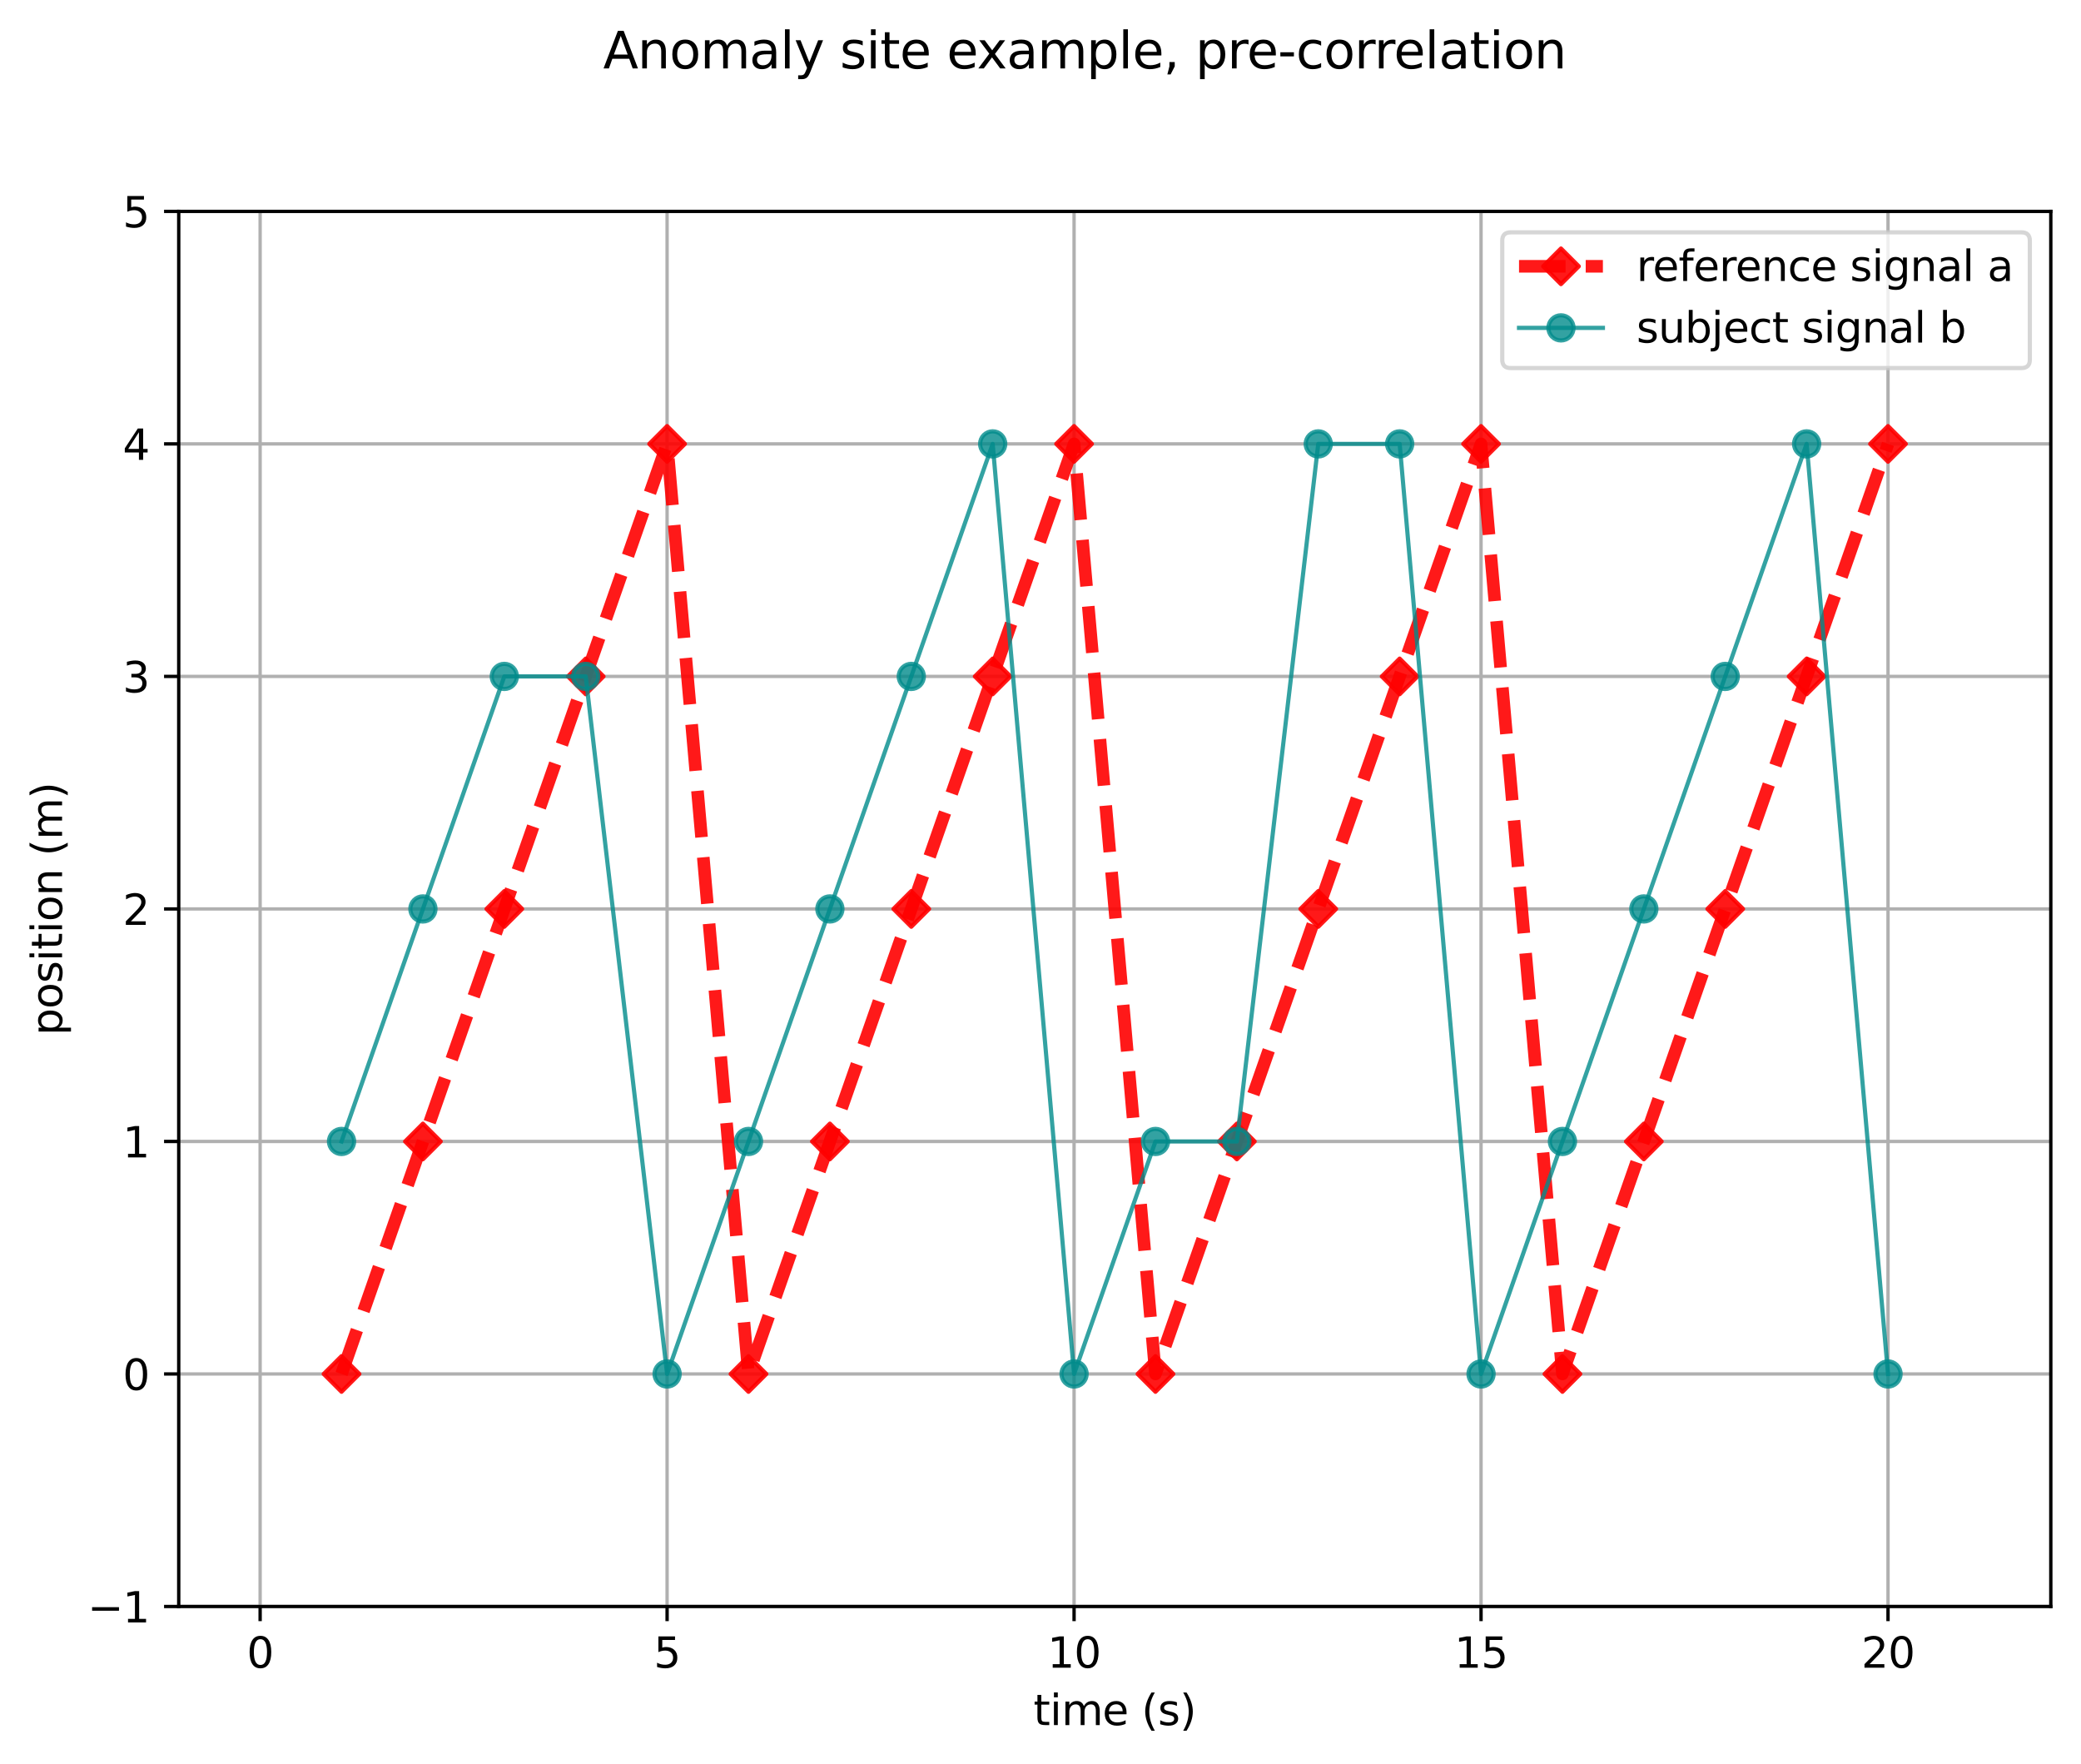 <?xml version="1.0" encoding="utf-8" standalone="no"?>
<!DOCTYPE svg PUBLIC "-//W3C//DTD SVG 1.1//EN"
  "http://www.w3.org/Graphics/SVG/1.1/DTD/svg11.dtd">
<svg xmlns:xlink="http://www.w3.org/1999/xlink" width="496.22pt" height="420.596pt" viewBox="0 0 496.22 420.596" xmlns="http://www.w3.org/2000/svg" version="1.1">
 <defs>
  <style type="text/css">*{stroke-linejoin: round; stroke-linecap: butt}</style>
 </defs>
 <g id="figure_1">
  <g id="patch_1">
   <path d="M 0 420.596 
L 496.22 420.596 
L 496.22 0 
L 0 0 
z
" style="fill: #ffffff"/>
  </g>
  <g id="axes_1">
   <g id="patch_2">
    <path d="M 42.62 383.04 
L 489.02 383.04 
L 489.02 50.4 
L 42.62 50.4 
z
" style="fill: #ffffff"/>
   </g>
   <g id="matplotlib.axis_1">
    <g id="xtick_1">
     <g id="line2d_1">
      <path d="M 62.029 383.04 
L 62.029 50.4 
" clip-path="url(#pf8f270780d)" style="fill: none; stroke: #b0b0b0; stroke-width: 0.8; stroke-linecap: square"/>
     </g>
     <g id="line2d_2">
      <defs>
       <path id="m6d6a47e86a" d="M 0 0 
L 0 3.5 
" style="stroke: #000000; stroke-width: 0.8"/>
      </defs>
      <g>
       <use xlink:href="#m6d6a47e86a" x="62.029" y="383.04" style="stroke: #000000; stroke-width: 0.8"/>
      </g>
     </g>
     <g id="text_1">
      <!-- 0 -->
      <g transform="translate(58.848 397.638) scale(0.1 -0.1)">
       <defs>
        <path id="DejaVuSans-30" d="M 2034 4250 
Q 1547 4250 1301 3770 
Q 1056 3291 1056 2328 
Q 1056 1369 1301 889 
Q 1547 409 2034 409 
Q 2525 409 2770 889 
Q 3016 1369 3016 2328 
Q 3016 3291 2770 3770 
Q 2525 4250 2034 4250 
z
M 2034 4750 
Q 2819 4750 3233 4129 
Q 3647 3509 3647 2328 
Q 3647 1150 3233 529 
Q 2819 -91 2034 -91 
Q 1250 -91 836 529 
Q 422 1150 422 2328 
Q 422 3509 836 4129 
Q 1250 4750 2034 4750 
z
" transform="scale(0.016)"/>
       </defs>
       <use xlink:href="#DejaVuSans-30"/>
      </g>
     </g>
    </g>
    <g id="xtick_2">
     <g id="line2d_3">
      <path d="M 159.072 383.04 
L 159.072 50.4 
" clip-path="url(#pf8f270780d)" style="fill: none; stroke: #b0b0b0; stroke-width: 0.8; stroke-linecap: square"/>
     </g>
     <g id="line2d_4">
      <g>
       <use xlink:href="#m6d6a47e86a" x="159.072" y="383.04" style="stroke: #000000; stroke-width: 0.8"/>
      </g>
     </g>
     <g id="text_2">
      <!-- 5 -->
      <g transform="translate(155.891 397.638) scale(0.1 -0.1)">
       <defs>
        <path id="DejaVuSans-35" d="M 691 4666 
L 3169 4666 
L 3169 4134 
L 1269 4134 
L 1269 2991 
Q 1406 3038 1543 3061 
Q 1681 3084 1819 3084 
Q 2600 3084 3056 2656 
Q 3513 2228 3513 1497 
Q 3513 744 3044 326 
Q 2575 -91 1722 -91 
Q 1428 -91 1123 -41 
Q 819 9 494 109 
L 494 744 
Q 775 591 1075 516 
Q 1375 441 1709 441 
Q 2250 441 2565 725 
Q 2881 1009 2881 1497 
Q 2881 1984 2565 2268 
Q 2250 2553 1709 2553 
Q 1456 2553 1204 2497 
Q 953 2441 691 2322 
L 691 4666 
z
" transform="scale(0.016)"/>
       </defs>
       <use xlink:href="#DejaVuSans-35"/>
      </g>
     </g>
    </g>
    <g id="xtick_3">
     <g id="line2d_5">
      <path d="M 256.116 383.04 
L 256.116 50.4 
" clip-path="url(#pf8f270780d)" style="fill: none; stroke: #b0b0b0; stroke-width: 0.8; stroke-linecap: square"/>
     </g>
     <g id="line2d_6">
      <g>
       <use xlink:href="#m6d6a47e86a" x="256.116" y="383.04" style="stroke: #000000; stroke-width: 0.8"/>
      </g>
     </g>
     <g id="text_3">
      <!-- 10 -->
      <g transform="translate(249.753 397.638) scale(0.1 -0.1)">
       <defs>
        <path id="DejaVuSans-31" d="M 794 531 
L 1825 531 
L 1825 4091 
L 703 3866 
L 703 4441 
L 1819 4666 
L 2450 4666 
L 2450 531 
L 3481 531 
L 3481 0 
L 794 0 
L 794 531 
z
" transform="scale(0.016)"/>
       </defs>
       <use xlink:href="#DejaVuSans-31"/>
       <use xlink:href="#DejaVuSans-30" transform="translate(63.623 0)"/>
      </g>
     </g>
    </g>
    <g id="xtick_4">
     <g id="line2d_7">
      <path d="M 353.159 383.04 
L 353.159 50.4 
" clip-path="url(#pf8f270780d)" style="fill: none; stroke: #b0b0b0; stroke-width: 0.8; stroke-linecap: square"/>
     </g>
     <g id="line2d_8">
      <g>
       <use xlink:href="#m6d6a47e86a" x="353.159" y="383.04" style="stroke: #000000; stroke-width: 0.8"/>
      </g>
     </g>
     <g id="text_4">
      <!-- 15 -->
      <g transform="translate(346.797 397.638) scale(0.1 -0.1)">
       <use xlink:href="#DejaVuSans-31"/>
       <use xlink:href="#DejaVuSans-35" transform="translate(63.623 0)"/>
      </g>
     </g>
    </g>
    <g id="xtick_5">
     <g id="line2d_9">
      <path d="M 450.203 383.04 
L 450.203 50.4 
" clip-path="url(#pf8f270780d)" style="fill: none; stroke: #b0b0b0; stroke-width: 0.8; stroke-linecap: square"/>
     </g>
     <g id="line2d_10">
      <g>
       <use xlink:href="#m6d6a47e86a" x="450.203" y="383.04" style="stroke: #000000; stroke-width: 0.8"/>
      </g>
     </g>
     <g id="text_5">
      <!-- 20 -->
      <g transform="translate(443.84 397.638) scale(0.1 -0.1)">
       <defs>
        <path id="DejaVuSans-32" d="M 1228 531 
L 3431 531 
L 3431 0 
L 469 0 
L 469 531 
Q 828 903 1448 1529 
Q 2069 2156 2228 2338 
Q 2531 2678 2651 2914 
Q 2772 3150 2772 3378 
Q 2772 3750 2511 3984 
Q 2250 4219 1831 4219 
Q 1534 4219 1204 4116 
Q 875 4013 500 3803 
L 500 4441 
Q 881 4594 1212 4672 
Q 1544 4750 1819 4750 
Q 2544 4750 2975 4387 
Q 3406 4025 3406 3419 
Q 3406 3131 3298 2873 
Q 3191 2616 2906 2266 
Q 2828 2175 2409 1742 
Q 1991 1309 1228 531 
z
" transform="scale(0.016)"/>
       </defs>
       <use xlink:href="#DejaVuSans-32"/>
       <use xlink:href="#DejaVuSans-30" transform="translate(63.623 0)"/>
      </g>
     </g>
    </g>
    <g id="text_6">
     <!-- time (s) -->
     <g transform="translate(246.429 411.317) scale(0.1 -0.1)">
      <defs>
       <path id="DejaVuSans-74" d="M 1172 4494 
L 1172 3500 
L 2356 3500 
L 2356 3053 
L 1172 3053 
L 1172 1153 
Q 1172 725 1289 603 
Q 1406 481 1766 481 
L 2356 481 
L 2356 0 
L 1766 0 
Q 1100 0 847 248 
Q 594 497 594 1153 
L 594 3053 
L 172 3053 
L 172 3500 
L 594 3500 
L 594 4494 
L 1172 4494 
z
" transform="scale(0.016)"/>
       <path id="DejaVuSans-69" d="M 603 3500 
L 1178 3500 
L 1178 0 
L 603 0 
L 603 3500 
z
M 603 4863 
L 1178 4863 
L 1178 4134 
L 603 4134 
L 603 4863 
z
" transform="scale(0.016)"/>
       <path id="DejaVuSans-6d" d="M 3328 2828 
Q 3544 3216 3844 3400 
Q 4144 3584 4550 3584 
Q 5097 3584 5394 3201 
Q 5691 2819 5691 2113 
L 5691 0 
L 5113 0 
L 5113 2094 
Q 5113 2597 4934 2840 
Q 4756 3084 4391 3084 
Q 3944 3084 3684 2787 
Q 3425 2491 3425 1978 
L 3425 0 
L 2847 0 
L 2847 2094 
Q 2847 2600 2669 2842 
Q 2491 3084 2119 3084 
Q 1678 3084 1418 2786 
Q 1159 2488 1159 1978 
L 1159 0 
L 581 0 
L 581 3500 
L 1159 3500 
L 1159 2956 
Q 1356 3278 1631 3431 
Q 1906 3584 2284 3584 
Q 2666 3584 2933 3390 
Q 3200 3197 3328 2828 
z
" transform="scale(0.016)"/>
       <path id="DejaVuSans-65" d="M 3597 1894 
L 3597 1613 
L 953 1613 
Q 991 1019 1311 708 
Q 1631 397 2203 397 
Q 2534 397 2845 478 
Q 3156 559 3463 722 
L 3463 178 
Q 3153 47 2828 -22 
Q 2503 -91 2169 -91 
Q 1331 -91 842 396 
Q 353 884 353 1716 
Q 353 2575 817 3079 
Q 1281 3584 2069 3584 
Q 2775 3584 3186 3129 
Q 3597 2675 3597 1894 
z
M 3022 2063 
Q 3016 2534 2758 2815 
Q 2500 3097 2075 3097 
Q 1594 3097 1305 2825 
Q 1016 2553 972 2059 
L 3022 2063 
z
" transform="scale(0.016)"/>
       <path id="DejaVuSans-20" transform="scale(0.016)"/>
       <path id="DejaVuSans-28" d="M 1984 4856 
Q 1566 4138 1362 3434 
Q 1159 2731 1159 2009 
Q 1159 1288 1364 580 
Q 1569 -128 1984 -844 
L 1484 -844 
Q 1016 -109 783 600 
Q 550 1309 550 2009 
Q 550 2706 781 3412 
Q 1013 4119 1484 4856 
L 1984 4856 
z
" transform="scale(0.016)"/>
       <path id="DejaVuSans-73" d="M 2834 3397 
L 2834 2853 
Q 2591 2978 2328 3040 
Q 2066 3103 1784 3103 
Q 1356 3103 1142 2972 
Q 928 2841 928 2578 
Q 928 2378 1081 2264 
Q 1234 2150 1697 2047 
L 1894 2003 
Q 2506 1872 2764 1633 
Q 3022 1394 3022 966 
Q 3022 478 2636 193 
Q 2250 -91 1575 -91 
Q 1294 -91 989 -36 
Q 684 19 347 128 
L 347 722 
Q 666 556 975 473 
Q 1284 391 1588 391 
Q 1994 391 2212 530 
Q 2431 669 2431 922 
Q 2431 1156 2273 1281 
Q 2116 1406 1581 1522 
L 1381 1569 
Q 847 1681 609 1914 
Q 372 2147 372 2553 
Q 372 3047 722 3315 
Q 1072 3584 1716 3584 
Q 2034 3584 2315 3537 
Q 2597 3491 2834 3397 
z
" transform="scale(0.016)"/>
       <path id="DejaVuSans-29" d="M 513 4856 
L 1013 4856 
Q 1481 4119 1714 3412 
Q 1947 2706 1947 2009 
Q 1947 1309 1714 600 
Q 1481 -109 1013 -844 
L 513 -844 
Q 928 -128 1133 580 
Q 1338 1288 1338 2009 
Q 1338 2731 1133 3434 
Q 928 4138 513 4856 
z
" transform="scale(0.016)"/>
      </defs>
      <use xlink:href="#DejaVuSans-74"/>
      <use xlink:href="#DejaVuSans-69" transform="translate(39.209 0)"/>
      <use xlink:href="#DejaVuSans-6d" transform="translate(66.992 0)"/>
      <use xlink:href="#DejaVuSans-65" transform="translate(164.404 0)"/>
      <use xlink:href="#DejaVuSans-20" transform="translate(225.928 0)"/>
      <use xlink:href="#DejaVuSans-28" transform="translate(257.715 0)"/>
      <use xlink:href="#DejaVuSans-73" transform="translate(296.729 0)"/>
      <use xlink:href="#DejaVuSans-29" transform="translate(348.828 0)"/>
     </g>
    </g>
   </g>
   <g id="matplotlib.axis_2">
    <g id="ytick_1">
     <g id="line2d_11">
      <path d="M 42.62 383.04 
L 489.02 383.04 
" clip-path="url(#pf8f270780d)" style="fill: none; stroke: #b0b0b0; stroke-width: 0.8; stroke-linecap: square"/>
     </g>
     <g id="line2d_12">
      <defs>
       <path id="mb551be080d" d="M 0 0 
L -3.5 0 
" style="stroke: #000000; stroke-width: 0.8"/>
      </defs>
      <g>
       <use xlink:href="#mb551be080d" x="42.62" y="383.04" style="stroke: #000000; stroke-width: 0.8"/>
      </g>
     </g>
     <g id="text_7">
      <!-- −1 -->
      <g transform="translate(20.878 386.839) scale(0.1 -0.1)">
       <defs>
        <path id="DejaVuSans-2212" d="M 678 2272 
L 4684 2272 
L 4684 1741 
L 678 1741 
L 678 2272 
z
" transform="scale(0.016)"/>
       </defs>
       <use xlink:href="#DejaVuSans-2212"/>
       <use xlink:href="#DejaVuSans-31" transform="translate(83.789 0)"/>
      </g>
     </g>
    </g>
    <g id="ytick_2">
     <g id="line2d_13">
      <path d="M 42.62 327.6 
L 489.02 327.6 
" clip-path="url(#pf8f270780d)" style="fill: none; stroke: #b0b0b0; stroke-width: 0.8; stroke-linecap: square"/>
     </g>
     <g id="line2d_14">
      <g>
       <use xlink:href="#mb551be080d" x="42.62" y="327.6" style="stroke: #000000; stroke-width: 0.8"/>
      </g>
     </g>
     <g id="text_8">
      <!-- 0 -->
      <g transform="translate(29.258 331.399) scale(0.1 -0.1)">
       <use xlink:href="#DejaVuSans-30"/>
      </g>
     </g>
    </g>
    <g id="ytick_3">
     <g id="line2d_15">
      <path d="M 42.62 272.16 
L 489.02 272.16 
" clip-path="url(#pf8f270780d)" style="fill: none; stroke: #b0b0b0; stroke-width: 0.8; stroke-linecap: square"/>
     </g>
     <g id="line2d_16">
      <g>
       <use xlink:href="#mb551be080d" x="42.62" y="272.16" style="stroke: #000000; stroke-width: 0.8"/>
      </g>
     </g>
     <g id="text_9">
      <!-- 1 -->
      <g transform="translate(29.258 275.959) scale(0.1 -0.1)">
       <use xlink:href="#DejaVuSans-31"/>
      </g>
     </g>
    </g>
    <g id="ytick_4">
     <g id="line2d_17">
      <path d="M 42.62 216.72 
L 489.02 216.72 
" clip-path="url(#pf8f270780d)" style="fill: none; stroke: #b0b0b0; stroke-width: 0.8; stroke-linecap: square"/>
     </g>
     <g id="line2d_18">
      <g>
       <use xlink:href="#mb551be080d" x="42.62" y="216.72" style="stroke: #000000; stroke-width: 0.8"/>
      </g>
     </g>
     <g id="text_10">
      <!-- 2 -->
      <g transform="translate(29.258 220.519) scale(0.1 -0.1)">
       <use xlink:href="#DejaVuSans-32"/>
      </g>
     </g>
    </g>
    <g id="ytick_5">
     <g id="line2d_19">
      <path d="M 42.62 161.28 
L 489.02 161.28 
" clip-path="url(#pf8f270780d)" style="fill: none; stroke: #b0b0b0; stroke-width: 0.8; stroke-linecap: square"/>
     </g>
     <g id="line2d_20">
      <g>
       <use xlink:href="#mb551be080d" x="42.62" y="161.28" style="stroke: #000000; stroke-width: 0.8"/>
      </g>
     </g>
     <g id="text_11">
      <!-- 3 -->
      <g transform="translate(29.258 165.079) scale(0.1 -0.1)">
       <defs>
        <path id="DejaVuSans-33" d="M 2597 2516 
Q 3050 2419 3304 2112 
Q 3559 1806 3559 1356 
Q 3559 666 3084 287 
Q 2609 -91 1734 -91 
Q 1441 -91 1130 -33 
Q 819 25 488 141 
L 488 750 
Q 750 597 1062 519 
Q 1375 441 1716 441 
Q 2309 441 2620 675 
Q 2931 909 2931 1356 
Q 2931 1769 2642 2001 
Q 2353 2234 1838 2234 
L 1294 2234 
L 1294 2753 
L 1863 2753 
Q 2328 2753 2575 2939 
Q 2822 3125 2822 3475 
Q 2822 3834 2567 4026 
Q 2313 4219 1838 4219 
Q 1578 4219 1281 4162 
Q 984 4106 628 3988 
L 628 4550 
Q 988 4650 1302 4700 
Q 1616 4750 1894 4750 
Q 2613 4750 3031 4423 
Q 3450 4097 3450 3541 
Q 3450 3153 3228 2886 
Q 3006 2619 2597 2516 
z
" transform="scale(0.016)"/>
       </defs>
       <use xlink:href="#DejaVuSans-33"/>
      </g>
     </g>
    </g>
    <g id="ytick_6">
     <g id="line2d_21">
      <path d="M 42.62 105.84 
L 489.02 105.84 
" clip-path="url(#pf8f270780d)" style="fill: none; stroke: #b0b0b0; stroke-width: 0.8; stroke-linecap: square"/>
     </g>
     <g id="line2d_22">
      <g>
       <use xlink:href="#mb551be080d" x="42.62" y="105.84" style="stroke: #000000; stroke-width: 0.8"/>
      </g>
     </g>
     <g id="text_12">
      <!-- 4 -->
      <g transform="translate(29.258 109.639) scale(0.1 -0.1)">
       <defs>
        <path id="DejaVuSans-34" d="M 2419 4116 
L 825 1625 
L 2419 1625 
L 2419 4116 
z
M 2253 4666 
L 3047 4666 
L 3047 1625 
L 3713 1625 
L 3713 1100 
L 3047 1100 
L 3047 0 
L 2419 0 
L 2419 1100 
L 313 1100 
L 313 1709 
L 2253 4666 
z
" transform="scale(0.016)"/>
       </defs>
       <use xlink:href="#DejaVuSans-34"/>
      </g>
     </g>
    </g>
    <g id="ytick_7">
     <g id="line2d_23">
      <path d="M 42.62 50.4 
L 489.02 50.4 
" clip-path="url(#pf8f270780d)" style="fill: none; stroke: #b0b0b0; stroke-width: 0.8; stroke-linecap: square"/>
     </g>
     <g id="line2d_24">
      <g>
       <use xlink:href="#mb551be080d" x="42.62" y="50.4" style="stroke: #000000; stroke-width: 0.8"/>
      </g>
     </g>
     <g id="text_13">
      <!-- 5 -->
      <g transform="translate(29.258 54.199) scale(0.1 -0.1)">
       <use xlink:href="#DejaVuSans-35"/>
      </g>
     </g>
    </g>
    <g id="text_14">
     <!-- position (m) -->
     <g transform="translate(14.798 246.886) rotate(-90) scale(0.1 -0.1)">
      <defs>
       <path id="DejaVuSans-70" d="M 1159 525 
L 1159 -1331 
L 581 -1331 
L 581 3500 
L 1159 3500 
L 1159 2969 
Q 1341 3281 1617 3432 
Q 1894 3584 2278 3584 
Q 2916 3584 3314 3078 
Q 3713 2572 3713 1747 
Q 3713 922 3314 415 
Q 2916 -91 2278 -91 
Q 1894 -91 1617 61 
Q 1341 213 1159 525 
z
M 3116 1747 
Q 3116 2381 2855 2742 
Q 2594 3103 2138 3103 
Q 1681 3103 1420 2742 
Q 1159 2381 1159 1747 
Q 1159 1113 1420 752 
Q 1681 391 2138 391 
Q 2594 391 2855 752 
Q 3116 1113 3116 1747 
z
" transform="scale(0.016)"/>
       <path id="DejaVuSans-6f" d="M 1959 3097 
Q 1497 3097 1228 2736 
Q 959 2375 959 1747 
Q 959 1119 1226 758 
Q 1494 397 1959 397 
Q 2419 397 2687 759 
Q 2956 1122 2956 1747 
Q 2956 2369 2687 2733 
Q 2419 3097 1959 3097 
z
M 1959 3584 
Q 2709 3584 3137 3096 
Q 3566 2609 3566 1747 
Q 3566 888 3137 398 
Q 2709 -91 1959 -91 
Q 1206 -91 779 398 
Q 353 888 353 1747 
Q 353 2609 779 3096 
Q 1206 3584 1959 3584 
z
" transform="scale(0.016)"/>
       <path id="DejaVuSans-6e" d="M 3513 2113 
L 3513 0 
L 2938 0 
L 2938 2094 
Q 2938 2591 2744 2837 
Q 2550 3084 2163 3084 
Q 1697 3084 1428 2787 
Q 1159 2491 1159 1978 
L 1159 0 
L 581 0 
L 581 3500 
L 1159 3500 
L 1159 2956 
Q 1366 3272 1645 3428 
Q 1925 3584 2291 3584 
Q 2894 3584 3203 3211 
Q 3513 2838 3513 2113 
z
" transform="scale(0.016)"/>
      </defs>
      <use xlink:href="#DejaVuSans-70"/>
      <use xlink:href="#DejaVuSans-6f" transform="translate(63.477 0)"/>
      <use xlink:href="#DejaVuSans-73" transform="translate(124.658 0)"/>
      <use xlink:href="#DejaVuSans-69" transform="translate(176.758 0)"/>
      <use xlink:href="#DejaVuSans-74" transform="translate(204.541 0)"/>
      <use xlink:href="#DejaVuSans-69" transform="translate(243.75 0)"/>
      <use xlink:href="#DejaVuSans-6f" transform="translate(271.533 0)"/>
      <use xlink:href="#DejaVuSans-6e" transform="translate(332.715 0)"/>
      <use xlink:href="#DejaVuSans-20" transform="translate(396.094 0)"/>
      <use xlink:href="#DejaVuSans-28" transform="translate(427.881 0)"/>
      <use xlink:href="#DejaVuSans-6d" transform="translate(466.895 0)"/>
      <use xlink:href="#DejaVuSans-29" transform="translate(564.307 0)"/>
     </g>
    </g>
   </g>
   <g id="line2d_25">
    <path d="M 81.438 327.6 
L 100.846 272.16 
L 120.255 216.72 
L 139.664 161.28 
L 159.072 105.84 
L 178.481 327.6 
L 197.89 272.16 
L 217.299 216.72 
L 236.707 161.28 
L 256.116 105.84 
L 275.525 327.6 
L 294.933 272.16 
L 314.342 216.72 
L 333.751 161.28 
L 353.159 105.84 
L 372.568 327.6 
L 391.977 272.16 
L 411.386 216.72 
L 430.794 161.28 
L 450.203 105.84 
" clip-path="url(#pf8f270780d)" style="fill: none; stroke-dasharray: 11.1,4.8; stroke-dashoffset: 0; stroke: #ff0000; stroke-opacity: 0.9; stroke-width: 3"/>
    <defs>
     <path id="m28fa86459e" d="M -0 4.243 
L 4.243 0 
L 0 -4.243 
L -4.243 -0 
z
" style="stroke: #ff0000; stroke-opacity: 0.9; stroke-linejoin: miter"/>
    </defs>
    <g clip-path="url(#pf8f270780d)">
     <use xlink:href="#m28fa86459e" x="81.438" y="327.6" style="fill: #ff0000; fill-opacity: 0.9; stroke: #ff0000; stroke-opacity: 0.9; stroke-linejoin: miter"/>
     <use xlink:href="#m28fa86459e" x="100.846" y="272.16" style="fill: #ff0000; fill-opacity: 0.9; stroke: #ff0000; stroke-opacity: 0.9; stroke-linejoin: miter"/>
     <use xlink:href="#m28fa86459e" x="120.255" y="216.72" style="fill: #ff0000; fill-opacity: 0.9; stroke: #ff0000; stroke-opacity: 0.9; stroke-linejoin: miter"/>
     <use xlink:href="#m28fa86459e" x="139.664" y="161.28" style="fill: #ff0000; fill-opacity: 0.9; stroke: #ff0000; stroke-opacity: 0.9; stroke-linejoin: miter"/>
     <use xlink:href="#m28fa86459e" x="159.072" y="105.84" style="fill: #ff0000; fill-opacity: 0.9; stroke: #ff0000; stroke-opacity: 0.9; stroke-linejoin: miter"/>
     <use xlink:href="#m28fa86459e" x="178.481" y="327.6" style="fill: #ff0000; fill-opacity: 0.9; stroke: #ff0000; stroke-opacity: 0.9; stroke-linejoin: miter"/>
     <use xlink:href="#m28fa86459e" x="197.89" y="272.16" style="fill: #ff0000; fill-opacity: 0.9; stroke: #ff0000; stroke-opacity: 0.9; stroke-linejoin: miter"/>
     <use xlink:href="#m28fa86459e" x="217.299" y="216.72" style="fill: #ff0000; fill-opacity: 0.9; stroke: #ff0000; stroke-opacity: 0.9; stroke-linejoin: miter"/>
     <use xlink:href="#m28fa86459e" x="236.707" y="161.28" style="fill: #ff0000; fill-opacity: 0.9; stroke: #ff0000; stroke-opacity: 0.9; stroke-linejoin: miter"/>
     <use xlink:href="#m28fa86459e" x="256.116" y="105.84" style="fill: #ff0000; fill-opacity: 0.9; stroke: #ff0000; stroke-opacity: 0.9; stroke-linejoin: miter"/>
     <use xlink:href="#m28fa86459e" x="275.525" y="327.6" style="fill: #ff0000; fill-opacity: 0.9; stroke: #ff0000; stroke-opacity: 0.9; stroke-linejoin: miter"/>
     <use xlink:href="#m28fa86459e" x="294.933" y="272.16" style="fill: #ff0000; fill-opacity: 0.9; stroke: #ff0000; stroke-opacity: 0.9; stroke-linejoin: miter"/>
     <use xlink:href="#m28fa86459e" x="314.342" y="216.72" style="fill: #ff0000; fill-opacity: 0.9; stroke: #ff0000; stroke-opacity: 0.9; stroke-linejoin: miter"/>
     <use xlink:href="#m28fa86459e" x="333.751" y="161.28" style="fill: #ff0000; fill-opacity: 0.9; stroke: #ff0000; stroke-opacity: 0.9; stroke-linejoin: miter"/>
     <use xlink:href="#m28fa86459e" x="353.159" y="105.84" style="fill: #ff0000; fill-opacity: 0.9; stroke: #ff0000; stroke-opacity: 0.9; stroke-linejoin: miter"/>
     <use xlink:href="#m28fa86459e" x="372.568" y="327.6" style="fill: #ff0000; fill-opacity: 0.9; stroke: #ff0000; stroke-opacity: 0.9; stroke-linejoin: miter"/>
     <use xlink:href="#m28fa86459e" x="391.977" y="272.16" style="fill: #ff0000; fill-opacity: 0.9; stroke: #ff0000; stroke-opacity: 0.9; stroke-linejoin: miter"/>
     <use xlink:href="#m28fa86459e" x="411.386" y="216.72" style="fill: #ff0000; fill-opacity: 0.9; stroke: #ff0000; stroke-opacity: 0.9; stroke-linejoin: miter"/>
     <use xlink:href="#m28fa86459e" x="430.794" y="161.28" style="fill: #ff0000; fill-opacity: 0.9; stroke: #ff0000; stroke-opacity: 0.9; stroke-linejoin: miter"/>
     <use xlink:href="#m28fa86459e" x="450.203" y="105.84" style="fill: #ff0000; fill-opacity: 0.9; stroke: #ff0000; stroke-opacity: 0.9; stroke-linejoin: miter"/>
    </g>
   </g>
   <g id="line2d_26">
    <path d="M 81.438 272.16 
L 100.846 216.72 
L 120.255 161.28 
L 139.664 161.28 
L 159.072 327.6 
L 178.481 272.16 
L 197.89 216.72 
L 217.299 161.28 
L 236.707 105.84 
L 256.116 327.6 
L 275.525 272.16 
L 294.933 272.16 
L 314.342 105.84 
L 333.751 105.84 
L 353.159 327.6 
L 372.568 272.16 
L 391.977 216.72 
L 411.386 161.28 
L 430.794 105.84 
L 450.203 327.6 
" clip-path="url(#pf8f270780d)" style="fill: none; stroke: #008b8b; stroke-opacity: 0.8; stroke-linecap: square"/>
    <defs>
     <path id="m4c0a9ceb7d" d="M 0 3 
C 0.796 3 1.559 2.684 2.121 2.121 
C 2.684 1.559 3 0.796 3 0 
C 3 -0.796 2.684 -1.559 2.121 -2.121 
C 1.559 -2.684 0.796 -3 0 -3 
C -0.796 -3 -1.559 -2.684 -2.121 -2.121 
C -2.684 -1.559 -3 -0.796 -3 0 
C -3 0.796 -2.684 1.559 -2.121 2.121 
C -1.559 2.684 -0.796 3 0 3 
z
" style="stroke: #008b8b; stroke-opacity: 0.8"/>
    </defs>
    <g clip-path="url(#pf8f270780d)">
     <use xlink:href="#m4c0a9ceb7d" x="81.438" y="272.16" style="fill: #008b8b; fill-opacity: 0.8; stroke: #008b8b; stroke-opacity: 0.8"/>
     <use xlink:href="#m4c0a9ceb7d" x="100.846" y="216.72" style="fill: #008b8b; fill-opacity: 0.8; stroke: #008b8b; stroke-opacity: 0.8"/>
     <use xlink:href="#m4c0a9ceb7d" x="120.255" y="161.28" style="fill: #008b8b; fill-opacity: 0.8; stroke: #008b8b; stroke-opacity: 0.8"/>
     <use xlink:href="#m4c0a9ceb7d" x="139.664" y="161.28" style="fill: #008b8b; fill-opacity: 0.8; stroke: #008b8b; stroke-opacity: 0.8"/>
     <use xlink:href="#m4c0a9ceb7d" x="159.072" y="327.6" style="fill: #008b8b; fill-opacity: 0.8; stroke: #008b8b; stroke-opacity: 0.8"/>
     <use xlink:href="#m4c0a9ceb7d" x="178.481" y="272.16" style="fill: #008b8b; fill-opacity: 0.8; stroke: #008b8b; stroke-opacity: 0.8"/>
     <use xlink:href="#m4c0a9ceb7d" x="197.89" y="216.72" style="fill: #008b8b; fill-opacity: 0.8; stroke: #008b8b; stroke-opacity: 0.8"/>
     <use xlink:href="#m4c0a9ceb7d" x="217.299" y="161.28" style="fill: #008b8b; fill-opacity: 0.8; stroke: #008b8b; stroke-opacity: 0.8"/>
     <use xlink:href="#m4c0a9ceb7d" x="236.707" y="105.84" style="fill: #008b8b; fill-opacity: 0.8; stroke: #008b8b; stroke-opacity: 0.8"/>
     <use xlink:href="#m4c0a9ceb7d" x="256.116" y="327.6" style="fill: #008b8b; fill-opacity: 0.8; stroke: #008b8b; stroke-opacity: 0.8"/>
     <use xlink:href="#m4c0a9ceb7d" x="275.525" y="272.16" style="fill: #008b8b; fill-opacity: 0.8; stroke: #008b8b; stroke-opacity: 0.8"/>
     <use xlink:href="#m4c0a9ceb7d" x="294.933" y="272.16" style="fill: #008b8b; fill-opacity: 0.8; stroke: #008b8b; stroke-opacity: 0.8"/>
     <use xlink:href="#m4c0a9ceb7d" x="314.342" y="105.84" style="fill: #008b8b; fill-opacity: 0.8; stroke: #008b8b; stroke-opacity: 0.8"/>
     <use xlink:href="#m4c0a9ceb7d" x="333.751" y="105.84" style="fill: #008b8b; fill-opacity: 0.8; stroke: #008b8b; stroke-opacity: 0.8"/>
     <use xlink:href="#m4c0a9ceb7d" x="353.159" y="327.6" style="fill: #008b8b; fill-opacity: 0.8; stroke: #008b8b; stroke-opacity: 0.8"/>
     <use xlink:href="#m4c0a9ceb7d" x="372.568" y="272.16" style="fill: #008b8b; fill-opacity: 0.8; stroke: #008b8b; stroke-opacity: 0.8"/>
     <use xlink:href="#m4c0a9ceb7d" x="391.977" y="216.72" style="fill: #008b8b; fill-opacity: 0.8; stroke: #008b8b; stroke-opacity: 0.8"/>
     <use xlink:href="#m4c0a9ceb7d" x="411.386" y="161.28" style="fill: #008b8b; fill-opacity: 0.8; stroke: #008b8b; stroke-opacity: 0.8"/>
     <use xlink:href="#m4c0a9ceb7d" x="430.794" y="105.84" style="fill: #008b8b; fill-opacity: 0.8; stroke: #008b8b; stroke-opacity: 0.8"/>
     <use xlink:href="#m4c0a9ceb7d" x="450.203" y="327.6" style="fill: #008b8b; fill-opacity: 0.8; stroke: #008b8b; stroke-opacity: 0.8"/>
    </g>
   </g>
   <g id="patch_3">
    <path d="M 42.62 383.04 
L 42.62 50.4 
" style="fill: none; stroke: #000000; stroke-width: 0.8; stroke-linejoin: miter; stroke-linecap: square"/>
   </g>
   <g id="patch_4">
    <path d="M 489.02 383.04 
L 489.02 50.4 
" style="fill: none; stroke: #000000; stroke-width: 0.8; stroke-linejoin: miter; stroke-linecap: square"/>
   </g>
   <g id="patch_5">
    <path d="M 42.62 383.04 
L 489.02 383.04 
" style="fill: none; stroke: #000000; stroke-width: 0.8; stroke-linejoin: miter; stroke-linecap: square"/>
   </g>
   <g id="patch_6">
    <path d="M 42.62 50.4 
L 489.02 50.4 
" style="fill: none; stroke: #000000; stroke-width: 0.8; stroke-linejoin: miter; stroke-linecap: square"/>
   </g>
   <g id="legend_1">
    <g id="patch_7">
     <path d="M 360.216 87.756 
L 482.02 87.756 
Q 484.02 87.756 484.02 85.756 
L 484.02 57.4 
Q 484.02 55.4 482.02 55.4 
L 360.216 55.4 
Q 358.216 55.4 358.216 57.4 
L 358.216 85.756 
Q 358.216 87.756 360.216 87.756 
z
" style="fill: #ffffff; opacity: 0.8; stroke: #cccccc; stroke-linejoin: miter"/>
    </g>
    <g id="line2d_27">
     <path d="M 362.216 63.498 
L 372.216 63.498 
L 382.216 63.498 
" style="fill: none; stroke-dasharray: 11.1,4.8; stroke-dashoffset: 0; stroke: #ff0000; stroke-opacity: 0.9; stroke-width: 3"/>
     <g>
      <use xlink:href="#m28fa86459e" x="372.216" y="63.498" style="fill: #ff0000; fill-opacity: 0.9; stroke: #ff0000; stroke-opacity: 0.9; stroke-linejoin: miter"/>
     </g>
    </g>
    <g id="text_15">
     <!-- reference signal a -->
     <g transform="translate(390.216 66.998) scale(0.1 -0.1)">
      <defs>
       <path id="DejaVuSans-72" d="M 2631 2963 
Q 2534 3019 2420 3045 
Q 2306 3072 2169 3072 
Q 1681 3072 1420 2755 
Q 1159 2438 1159 1844 
L 1159 0 
L 581 0 
L 581 3500 
L 1159 3500 
L 1159 2956 
Q 1341 3275 1631 3429 
Q 1922 3584 2338 3584 
Q 2397 3584 2469 3576 
Q 2541 3569 2628 3553 
L 2631 2963 
z
" transform="scale(0.016)"/>
       <path id="DejaVuSans-66" d="M 2375 4863 
L 2375 4384 
L 1825 4384 
Q 1516 4384 1395 4259 
Q 1275 4134 1275 3809 
L 1275 3500 
L 2222 3500 
L 2222 3053 
L 1275 3053 
L 1275 0 
L 697 0 
L 697 3053 
L 147 3053 
L 147 3500 
L 697 3500 
L 697 3744 
Q 697 4328 969 4595 
Q 1241 4863 1831 4863 
L 2375 4863 
z
" transform="scale(0.016)"/>
       <path id="DejaVuSans-63" d="M 3122 3366 
L 3122 2828 
Q 2878 2963 2633 3030 
Q 2388 3097 2138 3097 
Q 1578 3097 1268 2742 
Q 959 2388 959 1747 
Q 959 1106 1268 751 
Q 1578 397 2138 397 
Q 2388 397 2633 464 
Q 2878 531 3122 666 
L 3122 134 
Q 2881 22 2623 -34 
Q 2366 -91 2075 -91 
Q 1284 -91 818 406 
Q 353 903 353 1747 
Q 353 2603 823 3093 
Q 1294 3584 2113 3584 
Q 2378 3584 2631 3529 
Q 2884 3475 3122 3366 
z
" transform="scale(0.016)"/>
       <path id="DejaVuSans-67" d="M 2906 1791 
Q 2906 2416 2648 2759 
Q 2391 3103 1925 3103 
Q 1463 3103 1205 2759 
Q 947 2416 947 1791 
Q 947 1169 1205 825 
Q 1463 481 1925 481 
Q 2391 481 2648 825 
Q 2906 1169 2906 1791 
z
M 3481 434 
Q 3481 -459 3084 -895 
Q 2688 -1331 1869 -1331 
Q 1566 -1331 1297 -1286 
Q 1028 -1241 775 -1147 
L 775 -588 
Q 1028 -725 1275 -790 
Q 1522 -856 1778 -856 
Q 2344 -856 2625 -561 
Q 2906 -266 2906 331 
L 2906 616 
Q 2728 306 2450 153 
Q 2172 0 1784 0 
Q 1141 0 747 490 
Q 353 981 353 1791 
Q 353 2603 747 3093 
Q 1141 3584 1784 3584 
Q 2172 3584 2450 3431 
Q 2728 3278 2906 2969 
L 2906 3500 
L 3481 3500 
L 3481 434 
z
" transform="scale(0.016)"/>
       <path id="DejaVuSans-61" d="M 2194 1759 
Q 1497 1759 1228 1600 
Q 959 1441 959 1056 
Q 959 750 1161 570 
Q 1363 391 1709 391 
Q 2188 391 2477 730 
Q 2766 1069 2766 1631 
L 2766 1759 
L 2194 1759 
z
M 3341 1997 
L 3341 0 
L 2766 0 
L 2766 531 
Q 2569 213 2275 61 
Q 1981 -91 1556 -91 
Q 1019 -91 701 211 
Q 384 513 384 1019 
Q 384 1609 779 1909 
Q 1175 2209 1959 2209 
L 2766 2209 
L 2766 2266 
Q 2766 2663 2505 2880 
Q 2244 3097 1772 3097 
Q 1472 3097 1187 3025 
Q 903 2953 641 2809 
L 641 3341 
Q 956 3463 1253 3523 
Q 1550 3584 1831 3584 
Q 2591 3584 2966 3190 
Q 3341 2797 3341 1997 
z
" transform="scale(0.016)"/>
       <path id="DejaVuSans-6c" d="M 603 4863 
L 1178 4863 
L 1178 0 
L 603 0 
L 603 4863 
z
" transform="scale(0.016)"/>
      </defs>
      <use xlink:href="#DejaVuSans-72"/>
      <use xlink:href="#DejaVuSans-65" transform="translate(38.863 0)"/>
      <use xlink:href="#DejaVuSans-66" transform="translate(100.387 0)"/>
      <use xlink:href="#DejaVuSans-65" transform="translate(135.592 0)"/>
      <use xlink:href="#DejaVuSans-72" transform="translate(197.115 0)"/>
      <use xlink:href="#DejaVuSans-65" transform="translate(235.979 0)"/>
      <use xlink:href="#DejaVuSans-6e" transform="translate(297.502 0)"/>
      <use xlink:href="#DejaVuSans-63" transform="translate(360.881 0)"/>
      <use xlink:href="#DejaVuSans-65" transform="translate(415.861 0)"/>
      <use xlink:href="#DejaVuSans-20" transform="translate(477.385 0)"/>
      <use xlink:href="#DejaVuSans-73" transform="translate(509.172 0)"/>
      <use xlink:href="#DejaVuSans-69" transform="translate(561.271 0)"/>
      <use xlink:href="#DejaVuSans-67" transform="translate(589.055 0)"/>
      <use xlink:href="#DejaVuSans-6e" transform="translate(652.531 0)"/>
      <use xlink:href="#DejaVuSans-61" transform="translate(715.91 0)"/>
      <use xlink:href="#DejaVuSans-6c" transform="translate(777.189 0)"/>
      <use xlink:href="#DejaVuSans-20" transform="translate(804.973 0)"/>
      <use xlink:href="#DejaVuSans-61" transform="translate(836.76 0)"/>
     </g>
    </g>
    <g id="line2d_28">
     <path d="M 362.216 78.177 
L 372.216 78.177 
L 382.216 78.177 
" style="fill: none; stroke: #008b8b; stroke-opacity: 0.8; stroke-linecap: square"/>
     <g>
      <use xlink:href="#m4c0a9ceb7d" x="372.216" y="78.177" style="fill: #008b8b; fill-opacity: 0.8; stroke: #008b8b; stroke-opacity: 0.8"/>
     </g>
    </g>
    <g id="text_16">
     <!-- subject signal b -->
     <g transform="translate(390.216 81.677) scale(0.1 -0.1)">
      <defs>
       <path id="DejaVuSans-75" d="M 544 1381 
L 544 3500 
L 1119 3500 
L 1119 1403 
Q 1119 906 1312 657 
Q 1506 409 1894 409 
Q 2359 409 2629 706 
Q 2900 1003 2900 1516 
L 2900 3500 
L 3475 3500 
L 3475 0 
L 2900 0 
L 2900 538 
Q 2691 219 2414 64 
Q 2138 -91 1772 -91 
Q 1169 -91 856 284 
Q 544 659 544 1381 
z
M 1991 3584 
L 1991 3584 
z
" transform="scale(0.016)"/>
       <path id="DejaVuSans-62" d="M 3116 1747 
Q 3116 2381 2855 2742 
Q 2594 3103 2138 3103 
Q 1681 3103 1420 2742 
Q 1159 2381 1159 1747 
Q 1159 1113 1420 752 
Q 1681 391 2138 391 
Q 2594 391 2855 752 
Q 3116 1113 3116 1747 
z
M 1159 2969 
Q 1341 3281 1617 3432 
Q 1894 3584 2278 3584 
Q 2916 3584 3314 3078 
Q 3713 2572 3713 1747 
Q 3713 922 3314 415 
Q 2916 -91 2278 -91 
Q 1894 -91 1617 61 
Q 1341 213 1159 525 
L 1159 0 
L 581 0 
L 581 4863 
L 1159 4863 
L 1159 2969 
z
" transform="scale(0.016)"/>
       <path id="DejaVuSans-6a" d="M 603 3500 
L 1178 3500 
L 1178 -63 
Q 1178 -731 923 -1031 
Q 669 -1331 103 -1331 
L -116 -1331 
L -116 -844 
L 38 -844 
Q 366 -844 484 -692 
Q 603 -541 603 -63 
L 603 3500 
z
M 603 4863 
L 1178 4863 
L 1178 4134 
L 603 4134 
L 603 4863 
z
" transform="scale(0.016)"/>
      </defs>
      <use xlink:href="#DejaVuSans-73"/>
      <use xlink:href="#DejaVuSans-75" transform="translate(52.1 0)"/>
      <use xlink:href="#DejaVuSans-62" transform="translate(115.479 0)"/>
      <use xlink:href="#DejaVuSans-6a" transform="translate(178.955 0)"/>
      <use xlink:href="#DejaVuSans-65" transform="translate(206.738 0)"/>
      <use xlink:href="#DejaVuSans-63" transform="translate(268.262 0)"/>
      <use xlink:href="#DejaVuSans-74" transform="translate(323.242 0)"/>
      <use xlink:href="#DejaVuSans-20" transform="translate(362.451 0)"/>
      <use xlink:href="#DejaVuSans-73" transform="translate(394.238 0)"/>
      <use xlink:href="#DejaVuSans-69" transform="translate(446.338 0)"/>
      <use xlink:href="#DejaVuSans-67" transform="translate(474.121 0)"/>
      <use xlink:href="#DejaVuSans-6e" transform="translate(537.598 0)"/>
      <use xlink:href="#DejaVuSans-61" transform="translate(600.977 0)"/>
      <use xlink:href="#DejaVuSans-6c" transform="translate(662.256 0)"/>
      <use xlink:href="#DejaVuSans-20" transform="translate(690.039 0)"/>
      <use xlink:href="#DejaVuSans-62" transform="translate(721.826 0)"/>
     </g>
    </g>
   </g>
  </g>
  <g id="text_17">
   <!-- Anomaly site example, pre-correlation -->
   <g transform="translate(143.822 16.318) scale(0.12 -0.12)">
    <defs>
     <path id="DejaVuSans-41" d="M 2188 4044 
L 1331 1722 
L 3047 1722 
L 2188 4044 
z
M 1831 4666 
L 2547 4666 
L 4325 0 
L 3669 0 
L 3244 1197 
L 1141 1197 
L 716 0 
L 50 0 
L 1831 4666 
z
" transform="scale(0.016)"/>
     <path id="DejaVuSans-79" d="M 2059 -325 
Q 1816 -950 1584 -1140 
Q 1353 -1331 966 -1331 
L 506 -1331 
L 506 -850 
L 844 -850 
Q 1081 -850 1212 -737 
Q 1344 -625 1503 -206 
L 1606 56 
L 191 3500 
L 800 3500 
L 1894 763 
L 2988 3500 
L 3597 3500 
L 2059 -325 
z
" transform="scale(0.016)"/>
     <path id="DejaVuSans-78" d="M 3513 3500 
L 2247 1797 
L 3578 0 
L 2900 0 
L 1881 1375 
L 863 0 
L 184 0 
L 1544 1831 
L 300 3500 
L 978 3500 
L 1906 2253 
L 2834 3500 
L 3513 3500 
z
" transform="scale(0.016)"/>
     <path id="DejaVuSans-2c" d="M 750 794 
L 1409 794 
L 1409 256 
L 897 -744 
L 494 -744 
L 750 256 
L 750 794 
z
" transform="scale(0.016)"/>
     <path id="DejaVuSans-2d" d="M 313 2009 
L 1997 2009 
L 1997 1497 
L 313 1497 
L 313 2009 
z
" transform="scale(0.016)"/>
    </defs>
    <use xlink:href="#DejaVuSans-41"/>
    <use xlink:href="#DejaVuSans-6e" transform="translate(68.408 0)"/>
    <use xlink:href="#DejaVuSans-6f" transform="translate(131.787 0)"/>
    <use xlink:href="#DejaVuSans-6d" transform="translate(192.969 0)"/>
    <use xlink:href="#DejaVuSans-61" transform="translate(290.381 0)"/>
    <use xlink:href="#DejaVuSans-6c" transform="translate(351.66 0)"/>
    <use xlink:href="#DejaVuSans-79" transform="translate(379.443 0)"/>
    <use xlink:href="#DejaVuSans-20" transform="translate(438.623 0)"/>
    <use xlink:href="#DejaVuSans-73" transform="translate(470.41 0)"/>
    <use xlink:href="#DejaVuSans-69" transform="translate(522.51 0)"/>
    <use xlink:href="#DejaVuSans-74" transform="translate(550.293 0)"/>
    <use xlink:href="#DejaVuSans-65" transform="translate(589.502 0)"/>
    <use xlink:href="#DejaVuSans-20" transform="translate(651.025 0)"/>
    <use xlink:href="#DejaVuSans-65" transform="translate(682.812 0)"/>
    <use xlink:href="#DejaVuSans-78" transform="translate(742.586 0)"/>
    <use xlink:href="#DejaVuSans-61" transform="translate(801.766 0)"/>
    <use xlink:href="#DejaVuSans-6d" transform="translate(863.045 0)"/>
    <use xlink:href="#DejaVuSans-70" transform="translate(960.457 0)"/>
    <use xlink:href="#DejaVuSans-6c" transform="translate(1023.934 0)"/>
    <use xlink:href="#DejaVuSans-65" transform="translate(1051.717 0)"/>
    <use xlink:href="#DejaVuSans-2c" transform="translate(1113.24 0)"/>
    <use xlink:href="#DejaVuSans-20" transform="translate(1145.027 0)"/>
    <use xlink:href="#DejaVuSans-70" transform="translate(1176.814 0)"/>
    <use xlink:href="#DejaVuSans-72" transform="translate(1240.291 0)"/>
    <use xlink:href="#DejaVuSans-65" transform="translate(1279.154 0)"/>
    <use xlink:href="#DejaVuSans-2d" transform="translate(1340.678 0)"/>
    <use xlink:href="#DejaVuSans-63" transform="translate(1376.762 0)"/>
    <use xlink:href="#DejaVuSans-6f" transform="translate(1431.742 0)"/>
    <use xlink:href="#DejaVuSans-72" transform="translate(1492.924 0)"/>
    <use xlink:href="#DejaVuSans-72" transform="translate(1532.287 0)"/>
    <use xlink:href="#DejaVuSans-65" transform="translate(1571.15 0)"/>
    <use xlink:href="#DejaVuSans-6c" transform="translate(1632.674 0)"/>
    <use xlink:href="#DejaVuSans-61" transform="translate(1660.457 0)"/>
    <use xlink:href="#DejaVuSans-74" transform="translate(1721.736 0)"/>
    <use xlink:href="#DejaVuSans-69" transform="translate(1760.945 0)"/>
    <use xlink:href="#DejaVuSans-6f" transform="translate(1788.729 0)"/>
    <use xlink:href="#DejaVuSans-6e" transform="translate(1849.91 0)"/>
   </g>
  </g>
 </g>
 <defs>
  <clipPath id="pf8f270780d">
   <rect x="42.62" y="50.4" width="446.4" height="332.64"/>
  </clipPath>
 </defs>
</svg>
